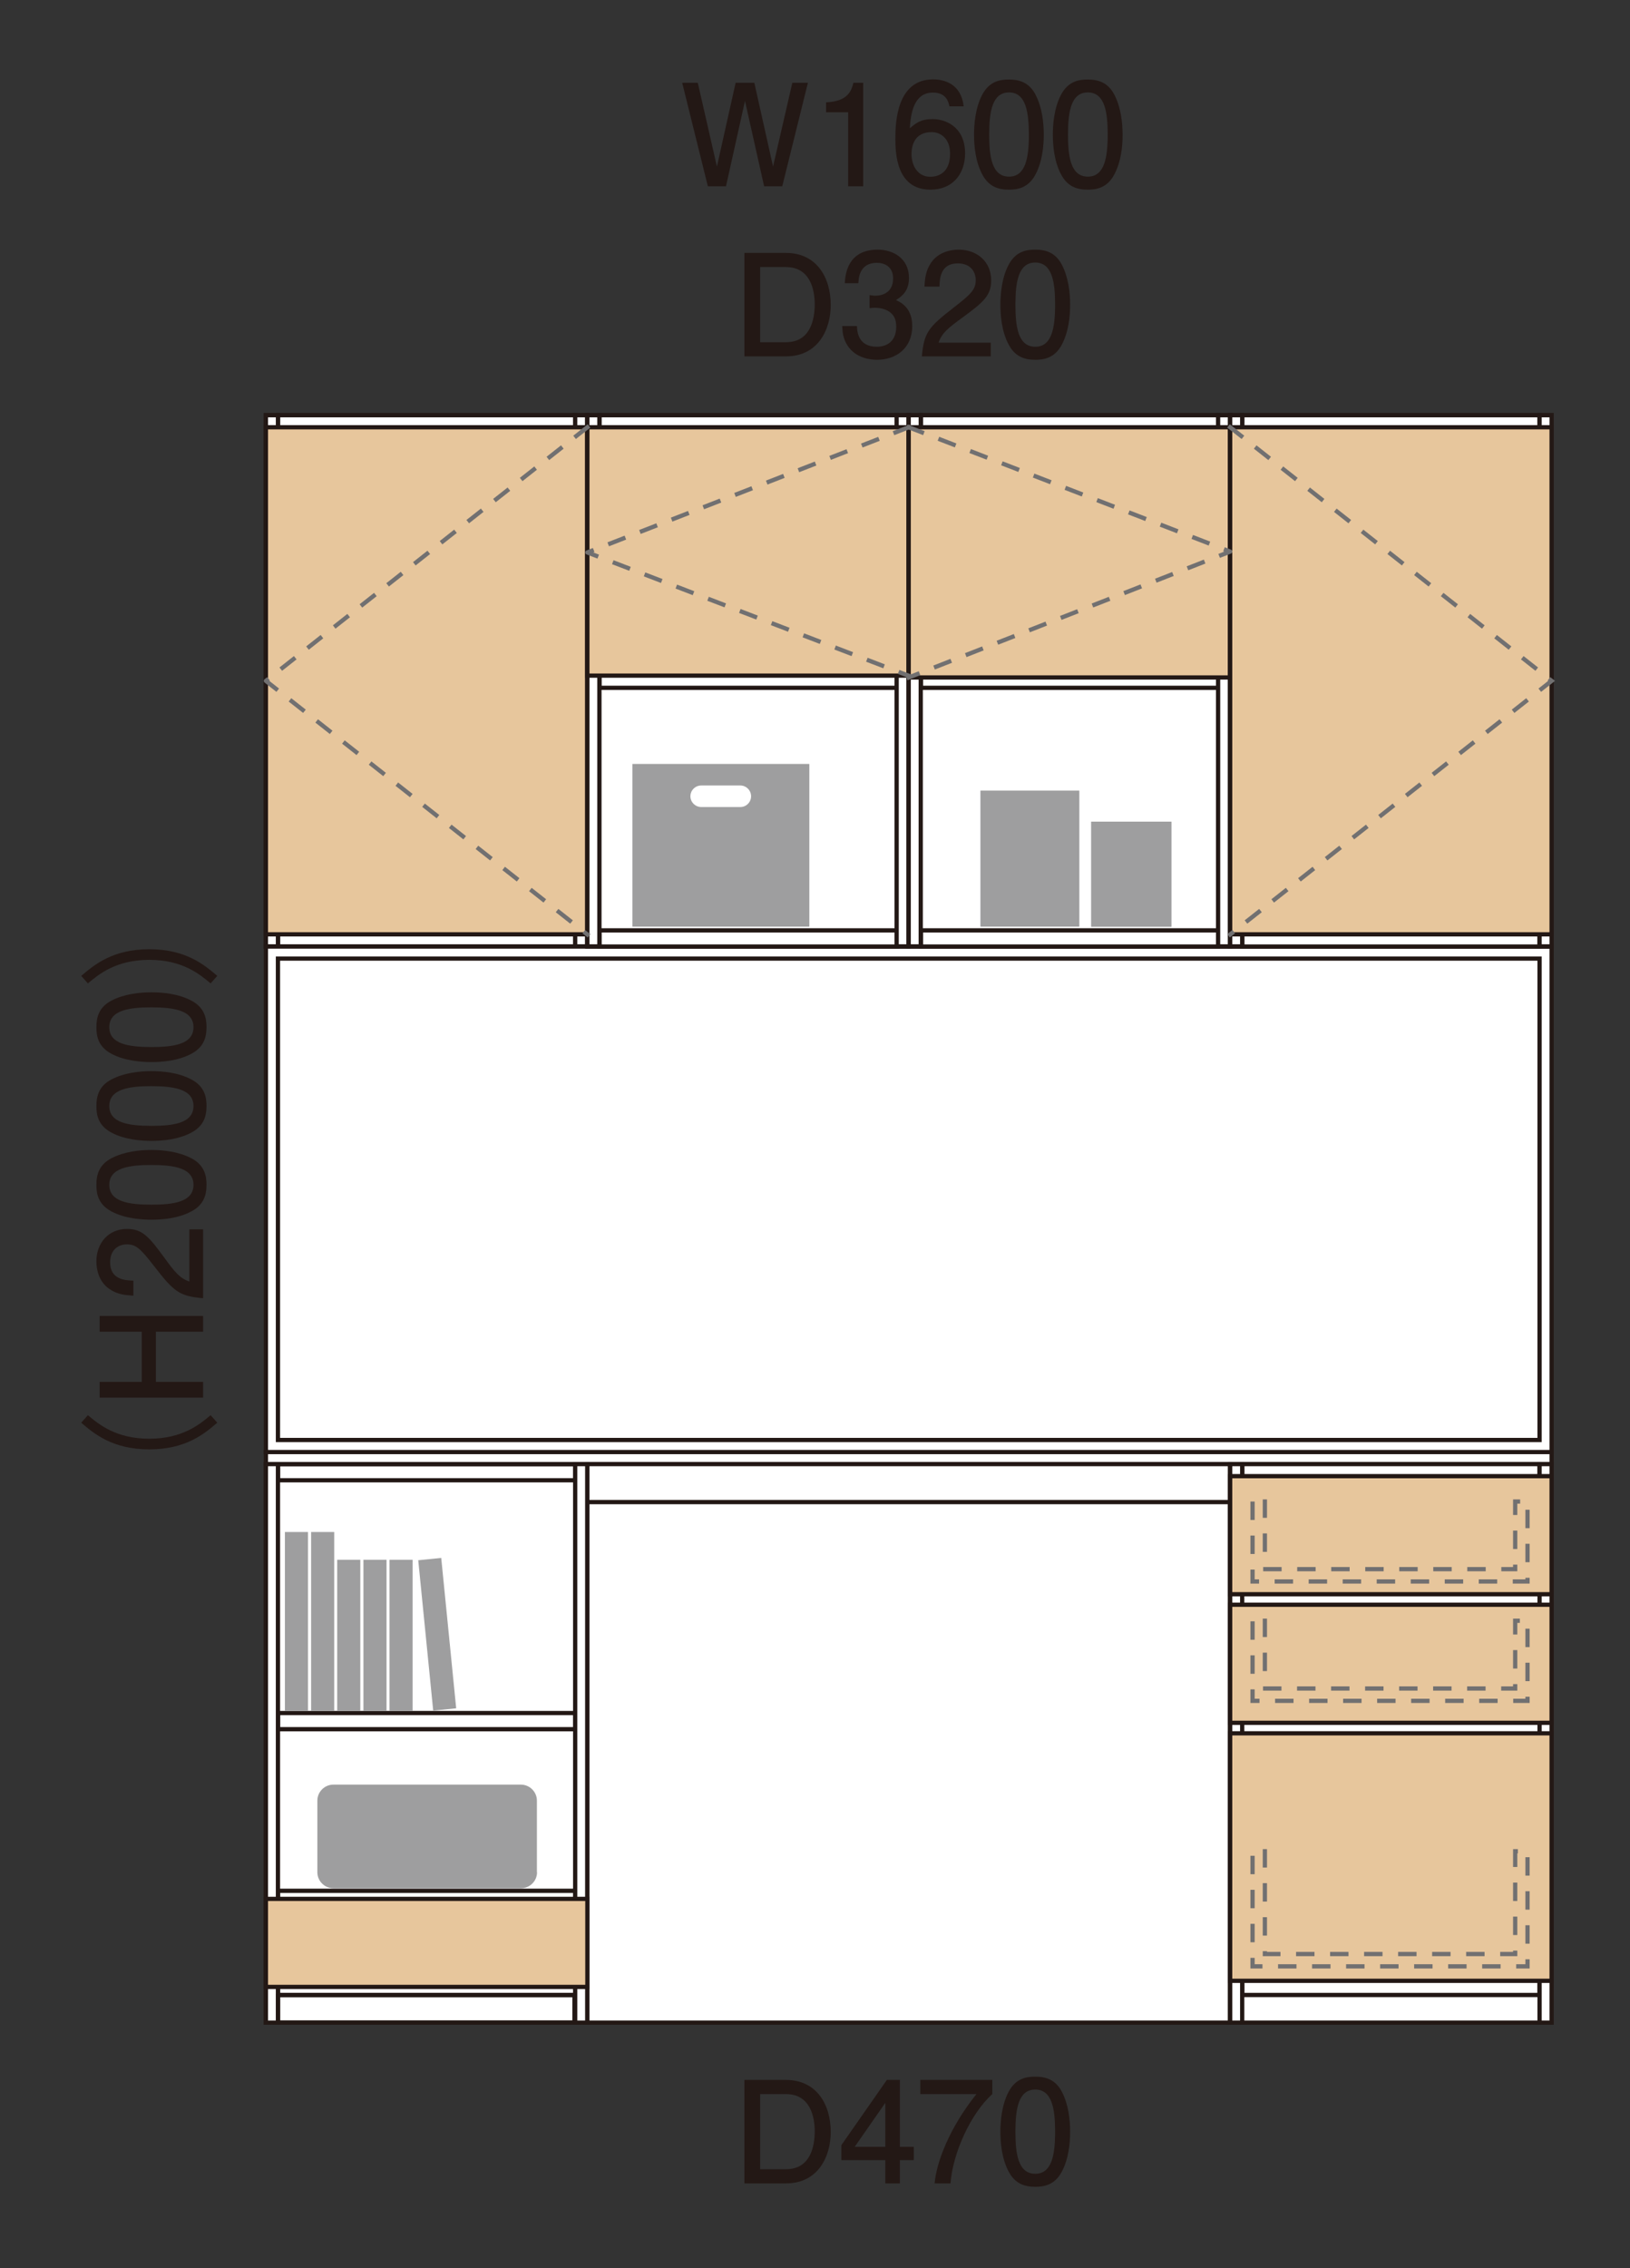 <?xml version="1.0" encoding="utf-8"?>
<!-- Generator: Adobe Illustrator 24.3.0, SVG Export Plug-In . SVG Version: 6.00 Build 0)  -->
<svg version="1.1" id="レイヤー_1" xmlns="http://www.w3.org/2000/svg" xmlns:xlink="http://www.w3.org/1999/xlink" x="0px"
	 y="0px" width="115px" height="160px" viewBox="0 0 115 160" style="enable-background:new 0 0 115 160;" xml:space="preserve">
<rect x="0" y="0" width="115" height="160" fill="#333333" stroke="none"/>
<style type="text/css">
	.st0{fill:#FFFFFF;stroke:#231815;stroke-width:0.3;}
	.st1{fill:none;stroke:#231815;stroke-width:0.3;}
	.st2{fill:#E7C69C;stroke:#231815;stroke-width:0.3;}
	.st3{fill:none;stroke:#231815;stroke-width:0.3;stroke-linecap:round;stroke-linejoin:round;}
	.st4{fill:#9E9E9F;}
	.st5{fill:none;stroke:#717071;stroke-width:0.3;stroke-linecap:square;stroke-linejoin:round;stroke-dasharray:1,1.4;}
	.st6{fill:none;stroke:#717071;stroke-width:0.3;stroke-linecap:square;stroke-dasharray:1,1.4;}
	.st7{fill:#231815;}
</style>
<g>
	<rect x="18.76" y="103.28" class="st0" width="22.68" height="39.4"/>
	<rect x="41.44" y="103.28" class="st0" width="45.35" height="39.4"/>
	<rect x="19.61" y="139.59" class="st0" width="20.97" height="1.14"/>
	<rect x="19.61" y="103.28" class="st0" width="20.97" height="1.14"/>
	<rect x="18.76" y="102.43" class="st0" width="90.71" height="0.85"/>
	<rect x="41.44" y="103.28" class="st0" width="45.36" height="2.68"/>
	<rect x="19.61" y="133.38" class="st0" width="20.97" height="1.14"/>
	<rect x="19.61" y="120.84" class="st0" width="20.97" height="1.14"/>
	<rect x="18.76" y="103.28" class="st0" width="0.85" height="39.4"/>
	<rect x="40.58" y="103.28" class="st0" width="0.85" height="39.4"/>
	<g>
		<rect x="18.76" y="29.29" class="st0" width="22.68" height="37.47"/>
		<rect x="19.61" y="65.63" class="st0" width="20.97" height="1.14"/>
		<rect x="19.61" y="29.29" class="st0" width="20.97" height="1.14"/>
		<rect x="19.61" y="47.38" class="st0" width="20.97" height="1.14"/>
		<rect x="18.76" y="29.29" class="st0" width="0.85" height="37.47"/>
		<rect x="40.58" y="29.29" class="st0" width="0.85" height="37.47"/>
	</g>
	<rect x="86.79" y="103.28" class="st0" width="22.68" height="39.4"/>
	<rect x="87.64" y="139.59" class="st0" width="20.97" height="1.14"/>
	<rect x="87.64" y="103.28" class="st0" width="20.97" height="1.14"/>
	<rect x="86.79" y="103.28" class="st0" width="0.85" height="39.4"/>
	<rect x="108.62" y="103.28" class="st0" width="0.85" height="39.4"/>
	<rect x="18.76" y="66.77" class="st0" width="90.71" height="35.66"/>
	<rect x="19.61" y="67.62" class="st1" width="89.01" height="33.96"/>
	<rect x="18.76" y="30.14" class="st2" width="22.68" height="35.77"/>
	<g>
		<rect x="41.44" y="29.29" class="st0" width="22.68" height="37.47"/>
		<rect x="42.29" y="65.63" class="st0" width="20.97" height="1.14"/>
		<rect x="42.29" y="29.29" class="st0" width="20.97" height="1.14"/>
		<rect x="42.29" y="47.38" class="st0" width="20.97" height="1.14"/>
		<rect x="41.44" y="29.29" class="st0" width="0.85" height="37.47"/>
		<rect x="63.26" y="29.29" class="st0" width="0.85" height="37.47"/>
	</g>
	<rect x="41.44" y="30.14" class="st2" width="22.68" height="17.52"/>
	<g>
		<rect x="64.11" y="29.29" class="st0" width="22.68" height="37.47"/>
		<rect x="64.97" y="65.63" class="st0" width="20.97" height="1.14"/>
		<rect x="64.97" y="29.29" class="st0" width="20.97" height="1.14"/>
		<rect x="64.97" y="47.38" class="st0" width="20.97" height="1.14"/>
		<rect x="64.11" y="29.29" class="st0" width="0.85" height="37.47"/>
		<rect x="85.94" y="29.29" class="st0" width="0.85" height="37.47"/>
	</g>
	<rect x="64.11" y="30.14" class="st2" width="22.68" height="17.65"/>
	<g>
		<rect x="86.79" y="29.29" class="st0" width="22.68" height="37.47"/>
		<rect x="87.64" y="65.63" class="st0" width="20.97" height="1.14"/>
		<rect x="87.64" y="29.29" class="st0" width="20.97" height="1.14"/>
		<rect x="87.64" y="47.38" class="st0" width="20.97" height="1.14"/>
		<rect x="86.79" y="29.29" class="st0" width="0.85" height="37.47"/>
		<rect x="108.62" y="29.29" class="st0" width="0.85" height="37.47"/>
	</g>
	<rect x="86.79" y="30.14" class="st2" width="22.68" height="35.77"/>
	<rect x="19.61" y="140.73" class="st3" width="20.92" height="1.95"/>
	<path class="st4" d="M44.62,53.89v11.48h12.48V53.89H44.62z M52.23,56.93h-2.75c-0.42,0-0.77-0.34-0.77-0.76
		c0-0.42,0.34-0.76,0.77-0.76h2.75c0.42,0,0.76,0.34,0.76,0.76C52.99,56.59,52.65,56.93,52.23,56.93z"/>
	<g>
		<rect x="76.98" y="57.96" class="st4" width="5.67" height="7.42"/>
		<rect x="69.17" y="55.77" class="st4" width="6.98" height="9.6"/>
	</g>
	<g>
		<path class="st4" d="M37.89,132.07c0,0.62-0.51,1.13-1.13,1.13H23.52c-0.62,0-1.13-0.51-1.13-1.13v-5.05
			c0-0.62,0.51-1.13,1.13-1.13h13.23c0.62,0,1.13,0.51,1.13,1.13V132.07z"/>
	</g>
	<g>
		<g>
			<rect x="20.1" y="108.07" class="st4" width="1.63" height="12.62"/>
			<rect x="21.95" y="108.07" class="st4" width="1.63" height="12.62"/>
			<rect x="23.79" y="110.03" class="st4" width="1.63" height="10.66"/>
		</g>
		<g>
			<rect x="25.64" y="110.03" class="st4" width="1.63" height="10.66"/>
			<rect x="27.48" y="110.03" class="st4" width="1.63" height="10.66"/>
		</g>
		
			<rect x="30.07" y="109.95" transform="matrix(0.995 -0.099 0.099 0.995 -11.297 3.638)" class="st4" width="1.63" height="10.66"/>
	</g>
	<rect x="86.79" y="122.27" class="st2" width="22.68" height="17.46"/>
	<rect x="86.79" y="113.2" class="st2" width="22.68" height="8.33"/>
	<rect x="86.79" y="104.13" class="st2" width="22.68" height="8.33"/>
	<rect x="18.76" y="133.95" class="st2" width="22.68" height="6.21"/>
	<polyline class="st5" points="41.44,30.14 18.76,48.03 41.44,65.92 	"/>
	<polyline class="st5" points="64.11,30.14 41.44,38.97 64.11,47.67 	"/>
	<polyline class="st5" points="64.11,30.14 86.79,38.91 64.11,47.79 	"/>
	<polyline class="st6" points="86.79,30.14 109.47,48.03 86.79,65.92 	"/>
	<g>
		<g>
			<polygon class="st6" points="89.24,130.59 89.24,137.84 106.9,137.84 106.9,130.59 107.77,130.59 107.77,138.71 88.37,138.71 
				88.37,130.59 			"/>
		</g>
	</g>
	<g>
		<g>
			<polygon class="st6" points="89.24,114.33 89.24,119.11 106.9,119.11 106.9,114.33 107.77,114.33 107.77,119.98 88.37,119.98 
				88.37,114.33 			"/>
		</g>
	</g>
	<g>
		<g>
			<polygon class="st6" points="89.24,105.92 89.24,110.69 106.9,110.69 106.9,105.92 107.77,105.92 107.77,111.56 88.37,111.56 
				88.37,105.92 			"/>
		</g>
	</g>
	<g>
		<g>
			<path class="st7" d="M55.19,13.14h-1.28l-1.35-6.02l-1.34,6.02h-1.28l-1.81-7.3h1.1l1.35,5.91l1.32-5.91h1.32l1.32,5.91
				l1.36-5.91H57L55.19,13.14z"/>
			<path class="st7" d="M59.84,13.14V7.92h-1.56v-0.7c1.57-0.07,1.79-0.84,1.93-1.38h0.69v7.3H59.84z"/>
			<path class="st7" d="M65.65,13.38c-2.44,0-2.48-2.62-2.48-3.63c0-1.09,0.09-4.15,2.66-4.15c0.82,0,1.98,0.33,2.16,1.9h-1.01
				c-0.05-0.27-0.2-0.97-1.16-0.97c-1.38,0-1.57,1.55-1.63,2.52c0.44-0.37,0.76-0.65,1.62-0.65c0.85,0,2.28,0.51,2.28,2.43
				C68.08,12.34,67.15,13.38,65.65,13.38z M65.73,9.32c-1.24,0-1.42,1-1.42,1.55c0,0.83,0.45,1.6,1.32,1.6c0.57,0,1.4-0.28,1.4-1.63
				C67.03,9.78,66.37,9.32,65.73,9.32z"/>
			<path class="st7" d="M73.06,12.3c-0.51,0.99-1.33,1.08-1.88,1.08c-0.76,0-1.43-0.22-1.88-1.08c-0.49-0.92-0.58-2.04-0.58-2.81
				c0-0.68,0.08-1.87,0.58-2.81c0.51-0.96,1.27-1.07,1.88-1.07c0.75,0,1.43,0.21,1.88,1.07c0.47,0.91,0.58,1.99,0.58,2.81
				C73.64,10.3,73.54,11.39,73.06,12.3z M71.19,6.52c-1.18,0-1.4,1.34-1.4,2.97c0,1.51,0.17,2.97,1.4,2.97c1.17,0,1.4-1.33,1.4-2.97
				C72.58,7.98,72.41,6.52,71.19,6.52z"/>
			<path class="st7" d="M78.62,12.3c-0.51,0.99-1.33,1.08-1.88,1.08c-0.76,0-1.43-0.22-1.88-1.08c-0.49-0.92-0.58-2.04-0.58-2.81
				c0-0.68,0.08-1.87,0.58-2.81c0.51-0.96,1.27-1.07,1.88-1.07c0.75,0,1.43,0.21,1.88,1.07c0.47,0.91,0.58,1.99,0.58,2.81
				C79.21,10.3,79.1,11.39,78.62,12.3z M76.75,6.52c-1.18,0-1.4,1.34-1.4,2.97c0,1.51,0.17,2.97,1.4,2.97c1.17,0,1.4-1.33,1.4-2.97
				C78.15,7.98,77.97,6.52,76.75,6.52z"/>
			<path class="st7" d="M55.44,25.14h-2.92v-7.3h2.92c2.19,0,3.17,1.75,3.17,3.68C58.61,23.18,57.77,25.14,55.44,25.14z
				 M55.45,18.84h-1.82v5.3h1.82c1.74,0,2.03-1.63,2.03-2.68C57.48,20.47,57.18,18.84,55.45,18.84z"/>
			<path class="st7" d="M61.88,25.38c-0.45,0-1.48-0.1-2.07-0.98c-0.35-0.53-0.37-1-0.39-1.4h1.04c0.01,0.35,0.06,1.46,1.4,1.46
				c0.65,0,1.37-0.33,1.37-1.41c0-0.55-0.18-0.78-0.33-0.93c-0.35-0.35-0.9-0.41-1.16-0.41c-0.09,0-0.26,0.01-0.39,0.03v-0.92
				c0.18,0.03,0.38,0.04,0.41,0.04c0.31,0,1.25-0.1,1.25-1.22c0-0.84-0.62-1.1-1.14-1.1c-1.25,0-1.29,1.1-1.31,1.44H59.6
				c0.04-0.59,0.17-2.37,2.33-2.37c1.06,0,2.2,0.6,2.2,2c0,0.88-0.45,1.27-0.92,1.56c0.29,0.13,1.15,0.51,1.15,1.82
				C64.36,24.59,63.19,25.38,61.88,25.38z"/>
			<path class="st7" d="M67.92,22.39c-1.03,0.75-1.47,1.1-1.7,1.78h3.68v0.97h-4.86c0.15-1.69,0.46-2.06,2.28-3.47
				c1.21-0.94,1.52-1.26,1.52-1.91c0-0.56-0.34-1.18-1.27-1.18c-1.23,0-1.27,1.09-1.29,1.64h-1.06c0.04-0.6,0.09-1.13,0.47-1.69
				c0.52-0.76,1.4-0.92,1.95-0.92c1.31,0,2.29,0.87,2.29,2.16C69.93,20.85,69.38,21.32,67.92,22.39z"/>
			<path class="st7" d="M74.92,24.3c-0.51,0.99-1.33,1.08-1.88,1.08c-0.76,0-1.43-0.22-1.88-1.08c-0.49-0.92-0.58-2.04-0.58-2.81
				c0-0.68,0.08-1.87,0.58-2.81c0.51-0.96,1.27-1.07,1.88-1.07c0.75,0,1.43,0.21,1.88,1.07c0.47,0.91,0.58,1.99,0.58,2.81
				C75.5,22.3,75.4,23.39,74.92,24.3z M73.04,18.52c-1.18,0-1.4,1.34-1.4,2.97c0,1.51,0.17,2.97,1.4,2.97c1.17,0,1.4-1.33,1.4-2.97
				C74.44,19.98,74.26,18.52,73.04,18.52z"/>
		</g>
	</g>
	<g>
		<g>
			<path class="st7" d="M55.44,154.02h-2.92v-7.3h2.92c2.19,0,3.17,1.75,3.17,3.68C58.61,152.06,57.77,154.02,55.44,154.02z
				 M55.45,147.72h-1.82v5.3h1.82c1.74,0,2.03-1.63,2.03-2.68C57.48,149.35,57.18,147.72,55.45,147.72z"/>
			<path class="st7" d="M63.49,152.38v1.64h-1.03v-1.64h-3.1v-1.06l3.21-4.6h0.92v4.72h0.98v0.94H63.49z M62.46,148.34l-2.16,3.1
				h2.16V148.34z"/>
			<path class="st7" d="M67.06,154.02h-1.12c0.12-1.46,1.03-3.91,2.95-6.3h-3.96v-1h5.08v1C68.48,149.09,67.22,151.89,67.06,154.02z
				"/>
			<path class="st7" d="M74.92,153.18c-0.51,0.99-1.33,1.08-1.88,1.08c-0.76,0-1.43-0.22-1.88-1.08c-0.49-0.92-0.58-2.04-0.58-2.81
				c0-0.68,0.08-1.87,0.58-2.81c0.51-0.96,1.27-1.07,1.88-1.07c0.75,0,1.43,0.21,1.88,1.07c0.47,0.91,0.58,1.99,0.58,2.81
				C75.5,151.18,75.4,152.27,74.92,153.18z M73.04,147.4c-1.18,0-1.4,1.34-1.4,2.97c0,1.51,0.17,2.97,1.4,2.97
				c1.17,0,1.4-1.33,1.4-2.97C74.44,148.86,74.26,147.4,73.04,147.4z"/>
		</g>
	</g>
	<g>
		<g>
			<path class="st7" d="M15.33,100.36c-0.91,0.78-2.21,1.88-4.8,1.88s-3.89-1.1-4.8-1.88l0.47-0.53c0.79,0.66,2,1.66,4.33,1.66
				s3.54-1,4.33-1.66L15.33,100.36z"/>
			<path class="st7" d="M14.33,93.94H11v3.54h3.33v1.11h-7.3v-1.11H10v-3.54H7.03v-1.11h7.3V93.94z"/>
			<path class="st7" d="M11.58,88.7c0.75,1.03,1.1,1.47,1.78,1.7v-3.68h0.97v4.86c-1.69-0.15-2.06-0.46-3.47-2.28
				c-0.94-1.21-1.26-1.52-1.91-1.52c-0.56,0-1.18,0.34-1.18,1.27c0,1.23,1.09,1.27,1.64,1.29v1.06c-0.6-0.04-1.13-0.09-1.69-0.47
				c-0.76-0.52-0.92-1.4-0.92-1.95c0-1.31,0.87-2.29,2.16-2.29C10.04,86.69,10.51,87.24,11.58,88.7z"/>
			<path class="st7" d="M13.49,81.7c0.99,0.51,1.08,1.33,1.08,1.88c0,0.76-0.22,1.43-1.08,1.88c-0.92,0.49-2.04,0.58-2.81,0.58
				c-0.68,0-1.87-0.08-2.81-0.58c-0.96-0.51-1.07-1.27-1.07-1.88c0-0.75,0.21-1.43,1.07-1.88c0.91-0.47,1.99-0.58,2.81-0.58
				C11.49,81.12,12.58,81.23,13.49,81.7z M7.71,83.58c0,1.18,1.34,1.4,2.97,1.4c1.51,0,2.97-0.17,2.97-1.4c0-1.17-1.33-1.4-2.97-1.4
				C9.17,82.18,7.71,82.36,7.71,83.58z"/>
			<path class="st7" d="M13.49,76.14c0.99,0.51,1.08,1.33,1.08,1.88c0,0.76-0.22,1.43-1.08,1.88c-0.92,0.49-2.04,0.58-2.81,0.58
				c-0.68,0-1.87-0.08-2.81-0.58c-0.96-0.51-1.07-1.27-1.07-1.88c0-0.75,0.21-1.43,1.07-1.88c0.91-0.47,1.99-0.58,2.81-0.58
				C11.49,75.56,12.58,75.66,13.49,76.14z M7.71,78.02c0,1.18,1.34,1.4,2.97,1.4c1.51,0,2.97-0.17,2.97-1.4
				c0-1.17-1.33-1.4-2.97-1.4C9.17,76.62,7.71,76.8,7.71,78.02z"/>
			<path class="st7" d="M13.49,70.58c0.99,0.51,1.08,1.33,1.08,1.88c0,0.76-0.22,1.43-1.08,1.88c-0.92,0.49-2.04,0.58-2.81,0.58
				c-0.68,0-1.87-0.08-2.81-0.58c-0.96-0.51-1.07-1.27-1.07-1.88c0-0.75,0.21-1.43,1.07-1.88C8.78,70.11,9.86,70,10.68,70
				C11.49,70,12.58,70.1,13.49,70.58z M7.71,72.46c0,1.18,1.34,1.4,2.97,1.4c1.51,0,2.97-0.17,2.97-1.4c0-1.17-1.33-1.4-2.97-1.4
				C9.17,71.06,7.71,71.24,7.71,72.46z"/>
			<path class="st7" d="M14.86,69.37c-0.79-0.66-2-1.66-4.33-1.66s-3.54,1-4.33,1.66l-0.47-0.53c0.91-0.77,2.21-1.88,4.8-1.88
				s3.89,1.11,4.8,1.88L14.86,69.37z"/>
		</g>
	</g>
</g>
</svg>
